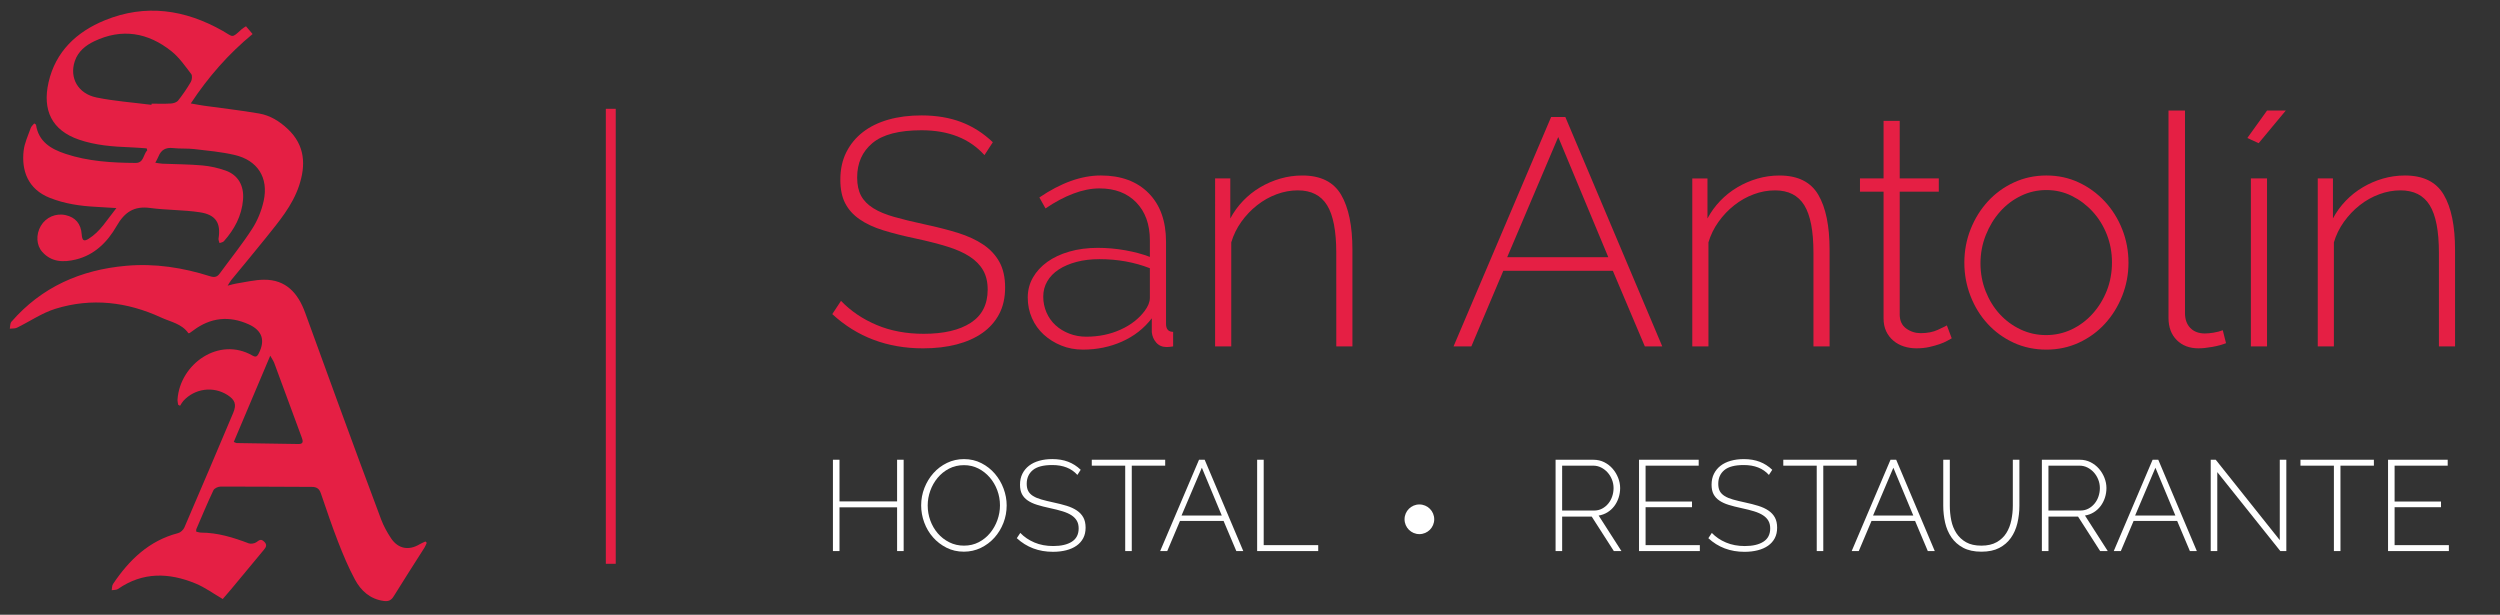 <?xml version="1.0" encoding="utf-8"?>
<!-- Generator: Adobe Illustrator 16.0.3, SVG Export Plug-In . SVG Version: 6.00 Build 0)  -->
<!DOCTYPE svg PUBLIC "-//W3C//DTD SVG 1.1//EN" "http://www.w3.org/Graphics/SVG/1.1/DTD/svg11.dtd">
<svg version="1.1" id="Capa_1" xmlns="http://www.w3.org/2000/svg" xmlns:xlink="http://www.w3.org/1999/xlink" x="0px" y="0px"
	 width="252.75px" height="62.15px" viewBox="0 0 252.75 62.15" enable-background="new 0 0 252.75 62.15" xml:space="preserve">
<rect x="0" y="0" width="252.75" height="62.15" fill="#333333" stroke="none"/>
<line fill="none" stroke="#E51F44" stroke-miterlimit="10" x1="61.75" y1="11" x2="61.75" y2="57"/>
<g>
	<g>
		<path fill="#E51F44" d="M99.528,15.684c-1.502-1.676-3.625-2.515-6.369-2.515c-2.265,0-3.915,0.431-4.949,1.291
			c-1.034,0.86-1.551,2.02-1.551,3.479c0,0.74,0.131,1.354,0.393,1.844c0.261,0.49,0.67,0.911,1.225,1.259
			c0.555,0.349,1.257,0.644,2.106,0.883c0.849,0.24,1.875,0.496,3.069,0.751c1.236,0.265,2.37,0.549,3.382,0.865
			c1.013,0.316,1.871,0.713,2.579,1.192c0.708,0.479,1.254,1.068,1.635,1.765c0.38,0.697,0.569,1.557,0.569,2.58
			c0,1.024-0.201,1.916-0.604,2.678c-0.403,0.762-0.97,1.399-1.699,1.91c-0.729,0.512-1.601,0.898-2.613,1.16
			c-1.013,0.261-2.139,0.392-3.38,0.392c-3.615,0-6.674-1.154-9.178-3.462c0.353-0.536,0.531-0.804,0.883-1.34
			c0.98,1.024,2.175,1.836,3.591,2.435c1.415,0.599,3.005,0.897,4.769,0.897c2.025,0,3.61-0.37,4.753-1.11s1.715-1.862,1.715-3.364
			c0-0.762-0.153-1.41-0.458-1.943c-0.305-0.534-0.755-0.996-1.354-1.388c-0.599-0.392-1.356-0.729-2.271-1.012
			c-0.915-0.283-1.984-0.558-3.202-0.817c-1.238-0.263-2.335-0.539-3.283-0.833s-1.742-0.666-2.384-1.112
			c-0.643-0.446-1.126-0.985-1.453-1.617c-0.327-0.631-0.491-1.425-0.491-2.383c0-1.045,0.2-1.97,0.603-2.776
			c0.403-0.805,0.964-1.485,1.683-2.041c0.719-0.555,1.579-0.976,2.581-1.259c1.001-0.283,2.112-0.424,3.332-0.424
			c1.502,0,2.842,0.225,4.018,0.671s2.242,1.126,3.2,2.041C100.037,14.9,99.868,15.161,99.528,15.684z"/>
		<path fill="#E51F44" d="M109.49,35.346c-0.784,0-1.514-0.136-2.188-0.408c-0.675-0.272-1.268-0.642-1.78-1.11
			c-0.512-0.468-0.909-1.023-1.191-1.666c-0.283-0.642-0.426-1.334-0.426-2.075c0-0.74,0.174-1.415,0.523-2.024
			c0.348-0.609,0.833-1.138,1.454-1.585c0.621-0.446,1.366-0.794,2.237-1.045c0.871-0.25,1.829-0.375,2.874-0.375
			c0.915,0,1.835,0.081,2.761,0.244c0.925,0.164,1.758,0.387,2.499,0.67c0-0.667,0-1,0-1.666c0-1.611-0.458-2.89-1.373-3.837
			s-2.156-1.421-3.724-1.421c-0.828,0-1.703,0.173-2.628,0.521c-0.926,0.349-1.869,0.851-2.827,1.504
			c-0.248-0.444-0.372-0.666-0.62-1.11c2.177-1.48,4.247-2.221,6.206-2.221c2.046,0,3.658,0.593,4.834,1.78
			c1.176,1.187,1.764,2.825,1.764,4.916c0,3.318,0,4.978,0,8.296c0,0.545,0.239,0.816,0.718,0.816c0,0.588,0.001,0.882,0.001,1.47
			c-0.109,0.021-0.224,0.038-0.343,0.049c-0.12,0.011-0.224,0.017-0.311,0.017c-0.436,0-0.784-0.146-1.045-0.44
			s-0.415-0.648-0.458-1.062c0-0.562,0-0.843,0-1.405c-0.784,1.024-1.786,1.808-3.005,2.353
			C112.223,35.074,110.905,35.346,109.49,35.346z M109.817,34.04c1.263,0,2.421-0.238,3.478-0.717
			c1.056-0.479,1.866-1.126,2.435-1.894c0.338-0.456,0.521-0.894,0.521-1.308c0-1.202,0-1.803,0-3.005
			c-0.784-0.305-1.601-0.534-2.45-0.687c-0.849-0.152-1.731-0.228-2.646-0.228c-0.85,0-1.623,0.092-2.319,0.277
			c-0.697,0.186-1.296,0.441-1.797,0.768c-0.501,0.327-0.887,0.725-1.159,1.192c-0.272,0.469-0.408,0.984-0.408,1.55
			c0,0.567,0.11,1.101,0.328,1.601c0.217,0.501,0.521,0.933,0.914,1.292c0.392,0.359,0.855,0.64,1.389,0.847
			C108.636,33.936,109.208,34.04,109.817,34.04z"/>
		<path fill="#E51F44" d="M136.731,35.02c-0.653,0-0.98,0-1.633,0c0-3.789-0.001-5.683-0.001-9.472c0-2.199-0.31-3.801-0.931-4.802
			s-1.605-1.501-2.956-1.501c-0.718,0-1.433,0.13-2.14,0.392c-0.708,0.261-1.366,0.631-1.975,1.11
			c-0.61,0.479-1.144,1.041-1.602,1.683c-0.457,0.643-0.794,1.333-1.012,2.073c0,4.207,0,6.311,0,10.518c-0.653,0-0.981,0-1.634,0
			c0-6.793,0.001-10.189,0.001-16.983c0.614,0,0.921,0,1.536,0c0,1.62,0,2.428,0,4.048c0.348-0.653,0.778-1.246,1.29-1.779
			c0.511-0.534,1.087-0.991,1.73-1.372c0.642-0.381,1.324-0.675,2.042-0.882c0.719-0.207,1.457-0.311,2.22-0.311
			c1.851,0,3.158,0.649,3.92,1.945s1.144,3.151,1.144,5.568C136.731,29.16,136.731,31.114,136.731,35.02z"/>
		<path fill="#E51F44" d="M156.818,11.83c0.575,0,0.862,0,1.438,0c3.92,9.276,5.88,13.915,9.799,23.191
			c-0.706,0-1.057-0.001-1.763-0.001c-1.293-3.057-1.942-4.585-3.235-7.643c-4.429,0-6.644,0-11.072,0
			c-1.293,3.057-1.938,4.586-3.231,7.643c-0.719,0-1.082,0-1.801,0C150.898,25.744,152.873,21.105,156.818,11.83z M162.6,26.005
			c-2.025-4.86-3.037-7.29-5.063-12.15c-2.064,4.86-3.097,7.29-5.161,12.15C156.466,26.005,158.511,26.005,162.6,26.005z"/>
		<path fill="#E51F44" d="M184.973,35.02c-0.653,0-0.979,0-1.633,0c0-3.789,0-5.683,0-9.472c0-2.199-0.309-3.801-0.929-4.802
			c-0.621-1.001-1.608-1.5-2.958-1.5c-0.719,0-1.433,0.129-2.14,0.391c-0.708,0.261-1.366,0.631-1.976,1.11
			c-0.61,0.479-1.142,1.041-1.599,1.683c-0.457,0.643-0.797,1.333-1.015,2.073c0,4.207,0,6.311,0,10.518c-0.653,0-0.979,0-1.633,0
			c0-6.793,0-10.189,0-16.982c0.614,0,0.921,0,1.535,0c0,1.62,0,2.428,0,4.048c0.348-0.653,0.778-1.246,1.29-1.779
			c0.511-0.534,1.09-0.991,1.732-1.372c0.643-0.381,1.321-0.675,2.04-0.882c0.719-0.207,1.458-0.311,2.221-0.311
			c1.851,0,3.157,0.65,3.92,1.945c0.762,1.295,1.143,3.15,1.143,5.567C184.973,29.16,184.973,31.114,184.973,35.02z"/>
		<path fill="#E51F44" d="M197.319,34.203c-0.087,0.044-0.234,0.126-0.44,0.245c-0.208,0.12-0.469,0.234-0.784,0.343
			c-0.316,0.109-0.668,0.208-1.06,0.295c-0.392,0.086-0.818,0.13-1.275,0.13c-0.458,0-0.888-0.065-1.291-0.196
			c-0.402-0.131-0.755-0.326-1.06-0.587s-0.546-0.577-0.72-0.948c-0.175-0.37-0.262-0.806-0.262-1.307c0-5.122,0-7.681,0-12.802
			c-0.954,0-1.431,0-2.385,0c0-0.536,0-0.803,0-1.339c0.954,0,1.431,0,2.385,0c0-2.326,0-3.491,0-5.816c0.653,0,0.979,0,1.633,0
			c0,2.326,0,3.491,0,5.816c1.581,0,2.371,0,3.952,0c0,0.536,0,0.803,0,1.339c-1.581,0-2.371,0-3.952,0c0,4.965,0,7.447,0,12.412
			c0,0.632,0.218,1.104,0.653,1.42c0.436,0.316,0.926,0.474,1.47,0.474c0.675,0,1.258-0.114,1.748-0.343
			c0.489-0.229,0.789-0.376,0.898-0.441C197.025,33.419,197.124,33.681,197.319,34.203z"/>
		<path fill="#E51F44" d="M206.892,35.347c-1.197,0-2.307-0.234-3.318-0.702c-1.013-0.468-1.888-1.105-2.628-1.911
			c-0.74-0.805-1.315-1.742-1.729-2.809c-0.413-1.067-0.622-2.188-0.622-3.364c0-1.197,0.212-2.33,0.637-3.396
			s1.007-2.004,1.748-2.81c0.739-0.805,1.616-1.443,2.629-1.911s2.108-0.702,3.284-0.702c1.177,0,2.263,0.233,3.265,0.702
			c1.001,0.468,1.876,1.106,2.628,1.912c0.751,0.806,1.339,1.743,1.764,2.81c0.424,1.067,0.639,2.199,0.639,3.396
			c0,1.176-0.215,2.297-0.639,3.364c-0.425,1.067-1.006,2.003-1.746,2.809c-0.74,0.806-1.618,1.443-2.631,1.911
			C209.158,35.112,208.068,35.347,206.892,35.347z M200.227,26.626c0,1.002,0.177,1.943,0.524,2.825
			c0.349,0.882,0.82,1.649,1.419,2.303s1.302,1.171,2.107,1.552c0.805,0.381,1.666,0.571,2.58,0.571c0.915,0,1.774-0.189,2.58-0.57
			c0.806-0.381,1.514-0.91,2.123-1.585c0.609-0.675,1.089-1.454,1.438-2.335c0.348-0.882,0.522-1.835,0.522-2.858
			c0-1.001-0.175-1.944-0.522-2.825s-0.828-1.655-1.438-2.319c-0.609-0.664-1.312-1.19-2.106-1.582
			c-0.795-0.392-1.647-0.59-2.563-0.59c-0.914,0-1.776,0.198-2.582,0.59c-0.806,0.392-1.508,0.924-2.106,1.599
			c-0.6,0.675-1.078,1.465-1.438,2.368C200.406,24.671,200.227,25.625,200.227,26.626z"/>
		<path fill="#E51F44" d="M219.236,11.176c0.666,0,1,0,1.666,0c0,8.192,0,12.288,0,20.48c0,0.632,0.18,1.132,0.539,1.502
			c0.358,0.371,0.854,0.556,1.485,0.556c0.239,0,0.53-0.028,0.868-0.083c0.337-0.054,0.646-0.135,0.929-0.244
			c0.131,0.522,0.197,0.784,0.328,1.307c-0.37,0.153-0.827,0.277-1.371,0.375c-0.545,0.098-1.015,0.147-1.407,0.147
			c-0.914,0-1.647-0.278-2.202-0.833c-0.556-0.556-0.835-1.301-0.835-2.237C219.236,23.758,219.236,19.564,219.236,11.176z"/>
		<path fill="#E51F44" d="M228.351,14.475c-0.457-0.209-0.688-0.314-1.146-0.523c0.797-1.11,1.195-1.666,1.992-2.776
			c0.758,0,1.137,0.001,1.895,0.001C229.994,12.496,229.448,13.156,228.351,14.475z M227.564,35.021c0-6.793,0-10.19,0-16.983
			c0.653,0,0.979,0,1.633,0c0,6.793,0,10.189,0,16.983C228.544,35.02,228.218,35.021,227.564,35.021z"/>
		<path fill="#E51F44" d="M248.207,35.02c-0.653,0-0.979,0-1.633,0c0-3.789,0-5.683,0-9.472c0-2.199-0.311-3.801-0.932-4.802
			c-0.62-1.001-1.604-1.501-2.954-1.501c-0.718,0-1.432,0.13-2.139,0.392c-0.708,0.261-1.369,0.63-1.979,1.109
			s-1.143,1.042-1.601,1.684c-0.457,0.643-0.795,1.333-1.013,2.073c0,4.207,0,6.311,0,10.518c-0.653,0-0.978,0-1.631,0
			c0-6.793,0-10.19,0-16.984c0.614,0,0.921,0,1.535,0c0,1.62,0,2.427,0,4.047c0.348-0.653,0.776-1.245,1.288-1.778
			s1.089-0.991,1.731-1.372c0.642-0.381,1.324-0.675,2.043-0.882c0.719-0.207,1.457-0.31,2.22-0.31c1.851,0,3.159,0.649,3.921,1.944
			c0.763,1.295,1.142,3.15,1.142,5.567C248.207,29.16,248.207,31.114,248.207,35.02z"/>
	</g>
	<g>
		<path fill="#FFFFFF" d="M91.359,46.48c0,3.692,0.001,5.539,0.001,9.231c-0.265,0-0.398,0-0.663,0c0-1.768-0.001-2.654-0.001-4.422
			c-2.33,0-3.493,0-5.823,0c0,1.768,0,2.654,0,4.422c-0.265,0-0.398-0.001-0.664-0.001c0-3.692,0-5.539,0-9.23
			c0.265,0,0.398,0,0.664,0c0,1.685,0.001,2.528,0.001,4.213c2.33,0,3.493,0,5.822,0c0-1.685,0-2.528,0-4.212
			C90.961,46.48,91.094,46.48,91.359,46.48z"/>
		<path fill="#FFFFFF" d="M97.443,55.775c-0.642,0-1.226-0.135-1.754-0.403c-0.528-0.269-0.984-0.619-1.365-1.053
			c-0.381-0.433-0.676-0.932-0.884-1.495c-0.208-0.563-0.311-1.14-0.311-1.729c0-0.615,0.109-1.204,0.33-1.768
			c0.221-0.563,0.525-1.061,0.911-1.494c0.386-0.433,0.843-0.778,1.372-1.034c0.528-0.255,1.1-0.384,1.715-0.384
			c0.642,0,1.229,0.137,1.762,0.41c0.533,0.273,0.987,0.63,1.364,1.072s0.67,0.942,0.878,1.501s0.312,1.124,0.312,1.696
			c0,0.624-0.11,1.218-0.331,1.781c-0.221,0.563-0.526,1.06-0.911,1.488c-0.386,0.429-0.843,0.771-1.371,1.027
			C98.631,55.646,98.058,55.775,97.443,55.775z M93.791,51.096c0,0.529,0.087,1.038,0.265,1.527s0.431,0.923,0.756,1.3
			c0.325,0.377,0.712,0.677,1.163,0.902c0.451,0.225,0.945,0.339,1.482,0.339c0.555,0,1.055-0.118,1.501-0.352
			s0.828-0.543,1.144-0.929c0.316-0.385,0.562-0.821,0.735-1.306s0.26-0.98,0.26-1.483c0-0.528-0.09-1.038-0.272-1.527
			c-0.182-0.489-0.438-0.922-0.763-1.299c-0.325-0.377-0.708-0.678-1.149-0.903c-0.442-0.225-0.927-0.338-1.456-0.338
			c-0.555,0-1.057,0.117-1.508,0.351s-0.835,0.544-1.156,0.93s-0.568,0.822-0.742,1.307C93.877,50.1,93.791,50.593,93.791,51.096z"
			/>
		<path fill="#FFFFFF" d="M108.923,48.015c-0.598-0.667-1.443-1-2.535-1c-0.901,0-1.558,0.169-1.969,0.512
			c-0.412,0.343-0.618,0.805-0.618,1.385c0,0.294,0.052,0.541,0.156,0.735s0.266,0.36,0.487,0.499
			c0.221,0.139,0.501,0.256,0.839,0.352s0.746,0.197,1.222,0.299c0.492,0.105,0.944,0.218,1.347,0.343
			c0.403,0.125,0.744,0.285,1.025,0.476c0.281,0.191,0.499,0.424,0.65,0.701c0.151,0.277,0.228,0.62,0.228,1.027
			c0,0.408-0.08,0.763-0.24,1.066c-0.161,0.303-0.386,0.556-0.676,0.76c-0.291,0.204-0.637,0.357-1.04,0.461
			c-0.403,0.104-0.852,0.157-1.346,0.157c-1.438,0-2.657-0.459-3.654-1.378c0.141-0.213,0.212-0.319,0.353-0.533
			c0.39,0.408,0.866,0.731,1.429,0.97s1.196,0.357,1.897,0.357c0.806,0,1.437-0.147,1.892-0.442
			c0.455-0.294,0.683-0.741,0.683-1.339c0-0.303-0.061-0.56-0.183-0.772s-0.301-0.398-0.539-0.554
			c-0.238-0.156-0.539-0.291-0.903-0.403c-0.364-0.112-0.788-0.22-1.273-0.323c-0.493-0.104-0.93-0.217-1.307-0.334
			c-0.377-0.117-0.694-0.265-0.95-0.442c-0.256-0.177-0.448-0.391-0.578-0.643s-0.196-0.568-0.196-0.95
			c0-0.416,0.08-0.783,0.24-1.104c0.16-0.32,0.384-0.591,0.67-0.813s0.627-0.387,1.026-0.5c0.399-0.113,0.841-0.171,1.326-0.171
			c0.598,0,1.13,0.089,1.599,0.267c0.468,0.178,0.894,0.45,1.275,0.814C109.126,47.703,109.058,47.807,108.923,48.015z"/>
		<path fill="#FFFFFF" d="M117.801,47.078c-1.352,0-2.027,0-3.379,0c0,3.453,0,5.181,0,8.633c-0.265,0-0.398,0-0.664,0
			c0-3.453,0-5.18,0-8.633c-1.352,0-2.027,0-3.379,0c0-0.239,0-0.359,0-0.599c2.969,0,4.453,0,7.422,0
			C117.801,46.72,117.801,46.839,117.801,47.078z"/>
		<path fill="#FFFFFF" d="M121.221,46.48c0.229,0,0.343,0,0.572,0c1.56,3.692,2.341,5.539,3.901,9.23
			c-0.281,0-0.421,0.001-0.702,0.001c-0.515-1.217-0.772-1.826-1.287-3.043c-1.763,0-2.645-0.001-4.408-0.001
			c-0.515,1.217-0.772,1.827-1.287,3.043c-0.286,0-0.429,0-0.715,0C118.865,52.019,119.65,50.172,121.221,46.48z M123.522,52.122
			c-0.806-1.935-1.208-2.901-2.014-4.836c-0.822,1.935-1.234,2.901-2.056,4.835C121.08,52.122,121.894,52.122,123.522,52.122z"/>
		<path fill="#FFFFFF" d="M127.097,55.711c0-3.692,0-5.539,0-9.231c0.265,0,0.397,0,0.663,0c0,3.453,0,5.179,0,8.632
			c2.205,0,3.307,0,5.512,0c0,0.239,0,0.36,0,0.599C130.801,55.711,129.566,55.711,127.097,55.711z"/>
		<path fill="#FFFFFF" d="M157.269,55.711c0-3.692,0-5.539,0-9.23c1.534,0,2.301,0.001,3.835,0.001c0.39,0,0.751,0.081,1.081,0.246
			c0.329,0.165,0.61,0.383,0.85,0.656c0.238,0.273,0.424,0.583,0.559,0.925s0.203,0.687,0.203,1.033
			c0,0.338-0.054,0.665-0.157,0.981c-0.104,0.316-0.25,0.599-0.44,0.85c-0.19,0.251-0.423,0.46-0.69,0.625
			c-0.27,0.165-0.563,0.272-0.885,0.325c0.921,1.435,1.381,2.155,2.302,3.59c-0.307,0-0.461,0-0.768,0
			c-0.895-1.394-1.341-2.091-2.235-3.484c-1.195,0-1.795-0.001-2.99-0.001c0,1.394,0,2.092,0,3.486
			C157.666,55.711,157.534,55.711,157.269,55.711z M157.932,51.615c1.295,0,1.941,0,3.236,0c0.295,0,0.563-0.064,0.807-0.194
			c0.242-0.13,0.452-0.302,0.626-0.515c0.173-0.212,0.304-0.455,0.395-0.728c0.091-0.273,0.136-0.551,0.136-0.837
			c0-0.294-0.054-0.579-0.162-0.852s-0.255-0.514-0.441-0.722c-0.186-0.208-0.403-0.374-0.65-0.5s-0.514-0.19-0.8-0.19
			c-1.258,0-1.888,0-3.146,0C157.932,48.893,157.932,49.801,157.932,51.615z"/>
		<path fill="#FFFFFF" d="M171.854,55.112c0,0.239,0,0.36,0,0.599c-2.46,0-3.689,0-6.149,0c0-3.692,0-5.539,0-9.231
			c2.413,0,3.62,0.001,6.033,0.001c0,0.239,0,0.358,0,0.597c-2.147,0-3.222,0-5.369,0c0,1.451,0,2.176,0,3.627
			c1.877,0,2.815,0,4.692,0c0,0.229,0,0.342,0,0.571c-1.877,0-2.815,0.001-4.692,0.001c0,1.534,0,2.301,0,3.835
			C168.563,55.112,169.66,55.112,171.854,55.112z"/>
		<path fill="#FFFFFF" d="M178.836,48.015c-0.599-0.667-1.443-1-2.535-1c-0.901,0-1.559,0.169-1.97,0.512
			c-0.412,0.343-0.615,0.804-0.615,1.385c0,0.294,0.05,0.541,0.153,0.735c0.104,0.195,0.267,0.361,0.488,0.5
			c0.221,0.139,0.5,0.256,0.838,0.352s0.746,0.196,1.223,0.298c0.491,0.105,0.944,0.219,1.347,0.345
			c0.403,0.125,0.744,0.284,1.025,0.475c0.281,0.191,0.499,0.425,0.651,0.702c0.151,0.277,0.227,0.619,0.227,1.026
			c0,0.408-0.079,0.763-0.239,1.066s-0.387,0.557-0.677,0.761s-0.638,0.356-1.041,0.46s-0.852,0.157-1.346,0.157
			c-1.438,0-2.656-0.459-3.652-1.378c0.141-0.213,0.211-0.32,0.352-0.533c0.39,0.408,0.867,0.732,1.431,0.97
			s1.196,0.357,1.898,0.357c0.806,0,1.435-0.147,1.89-0.442c0.455-0.294,0.683-0.741,0.683-1.339c0-0.303-0.061-0.561-0.183-0.773
			c-0.121-0.212-0.301-0.397-0.539-0.553c-0.238-0.156-0.538-0.291-0.901-0.403c-0.364-0.112-0.792-0.22-1.276-0.323
			c-0.493-0.104-0.93-0.216-1.307-0.333c-0.377-0.117-0.693-0.265-0.948-0.442c-0.256-0.177-0.449-0.392-0.579-0.644
			s-0.195-0.569-0.195-0.95c0-0.416,0.08-0.783,0.241-1.104c0.16-0.32,0.383-0.591,0.669-0.813s0.629-0.387,1.027-0.5
			s0.841-0.171,1.326-0.171c0.598,0,1.131,0.09,1.599,0.268s0.893,0.449,1.274,0.813C179.039,47.703,178.971,47.807,178.836,48.015z
			"/>
		<path fill="#FFFFFF" d="M187.715,47.079c-1.353,0-2.028,0-3.381,0c0,3.453,0,5.18,0,8.632c-0.266,0-0.396,0-0.661,0
			c0-3.453-0.002-5.18-0.002-8.632c-1.352,0-2.028,0-3.38,0c0-0.239,0-0.359,0-0.598c2.97,0,4.454,0,7.424,0
			C187.715,46.72,187.715,46.839,187.715,47.079z"/>
		<path fill="#FFFFFF" d="M191.131,46.48c0.229,0,0.346,0.001,0.574,0.001c1.56,3.692,2.341,5.538,3.9,9.23
			c-0.281,0-0.423,0-0.704,0c-0.515-1.217-0.771-1.826-1.285-3.043c-1.763,0-2.645,0-4.407,0c-0.515,1.217-0.772,1.827-1.287,3.043
			c-0.286,0-0.429,0-0.715,0C188.777,52.02,189.561,50.172,191.131,46.48z M193.435,52.122c-0.806-1.935-1.21-2.9-2.016-4.835
			c-0.821,1.935-1.232,2.901-2.054,4.835C190.993,52.122,191.807,52.122,193.435,52.122z"/>
		<path fill="#FFFFFF" d="M200.31,55.165c0.624,0,1.142-0.118,1.553-0.352c0.412-0.234,0.739-0.541,0.978-0.922
			s0.405-0.814,0.505-1.299s0.151-0.977,0.151-1.47c0-1.856,0-2.784,0-4.641c0.266,0,0.399,0,0.665,0c0,1.856,0,2.785,0,4.642
			c0,0.615-0.069,1.204-0.203,1.768c-0.135,0.563-0.354,1.059-0.657,1.488c-0.303,0.429-0.697,0.77-1.183,1.021
			s-1.083,0.376-1.794,0.376c-0.736,0-1.352-0.132-1.846-0.397c-0.494-0.264-0.891-0.615-1.189-1.052
			c-0.3-0.438-0.512-0.935-0.638-1.489c-0.125-0.555-0.188-1.126-0.188-1.716c0-1.856,0-2.784,0-4.641c0.266,0,0.397,0,0.663,0
			c0,1.856,0,2.784,0,4.641c0,0.511,0.05,1.01,0.149,1.495c0.1,0.486,0.275,0.917,0.522,1.294c0.247,0.377,0.572,0.681,0.979,0.911
			C199.185,55.051,199.693,55.165,200.31,55.165z"/>
		<path fill="#FFFFFF" d="M206.433,55.711c0-3.692,0-5.539,0-9.231c1.534,0,2.303,0,3.837,0c0.39,0,0.749,0.082,1.079,0.246
			c0.329,0.165,0.61,0.383,0.85,0.656c0.238,0.273,0.426,0.583,0.561,0.925s0.201,0.687,0.201,1.033
			c0,0.338-0.052,0.665-0.155,0.981c-0.104,0.316-0.252,0.599-0.442,0.85c-0.19,0.251-0.421,0.459-0.688,0.624
			c-0.27,0.165-0.563,0.273-0.885,0.325c0.921,1.435,1.379,2.155,2.3,3.59c-0.307,0-0.461,0-0.768,0
			c-0.895-1.394-1.34-2.091-2.234-3.484c-1.195,0-1.794,0-2.989,0c0,1.394,0.002,2.091,0.002,3.485
			C206.834,55.711,206.698,55.711,206.433,55.711z M207.098,51.615c1.295,0,1.941,0,3.236,0c0.295,0,0.563-0.064,0.807-0.194
			c0.242-0.13,0.45-0.302,0.624-0.515c0.173-0.212,0.306-0.454,0.396-0.728c0.091-0.273,0.136-0.551,0.136-0.837
			c0-0.294-0.054-0.579-0.162-0.852s-0.256-0.515-0.442-0.723c-0.186-0.208-0.402-0.373-0.649-0.499s-0.516-0.189-0.802-0.189
			c-1.258,0-1.886-0.001-3.144-0.001C207.098,48.893,207.098,49.801,207.098,51.615z"/>
		<path fill="#FFFFFF" d="M217.628,46.481c0.229,0,0.346-0.001,0.574-0.001c1.56,3.692,2.338,5.539,3.897,9.231
			c-0.281,0-0.421,0-0.702,0c-0.515-1.217-0.771-1.826-1.285-3.042c-1.763,0-2.644,0-4.406,0c-0.515,1.217-0.774,1.826-1.289,3.043
			c-0.286,0-0.429,0-0.715,0C215.272,52.02,216.058,50.173,217.628,46.481z M219.931,52.122c-0.806-1.935-1.211-2.901-2.017-4.835
			c-0.822,1.935-1.232,2.901-2.055,4.836C217.487,52.122,218.303,52.122,219.931,52.122z"/>
		<path fill="#FFFFFF" d="M224.167,47.729c0,3.193,0,4.79,0,7.983c-0.266,0-0.397,0-0.663,0c0-3.692,0-5.539,0-9.23
			c0.203,0,0.304-0.001,0.507-0.001c2.589,3.25,3.885,4.875,6.474,8.125c0-3.25,0-4.874,0-8.124c0.266,0,0.397-0.001,0.663-0.001
			c0,3.692,0,5.54,0,9.231c-0.244,0-0.364,0-0.608,0C227.991,52.519,226.715,50.921,224.167,47.729z"/>
		<path fill="#FFFFFF" d="M240.001,47.079c-1.353,0-2.028,0-3.381,0c0,3.453,0.002,5.18,0.002,8.633c-0.266,0-0.399,0-0.665,0
			c0-3.453,0-5.18,0-8.633c-1.352,0-2.028,0-3.38,0c0-0.239,0-0.359,0-0.598c2.97,0,4.452,0.001,7.422,0.001
			C239.999,46.721,240.001,46.839,240.001,47.079z"/>
		<path fill="#FFFFFF" d="M247.581,55.112c0,0.239,0,0.36,0,0.599c-2.459,0-3.691,0-6.15,0c0-3.692,0-5.539,0-9.23
			c2.413,0,3.619,0,6.032,0c0,0.239,0,0.359,0,0.598c-2.147,0-3.222,0-5.369,0c0,1.451,0,2.176,0,3.627c1.877,0,2.815,0,4.692,0
			c0,0.229,0,0.343,0,0.572c-1.877,0-2.815,0-4.692,0c0,1.534,0,2.301,0,3.835C244.288,55.112,245.387,55.112,247.581,55.112z"/>
	</g>
</g>
<g>
	<path fill-rule="evenodd" clip-rule="evenodd" fill="none" d="M45.259,62.15c-17.062,0-34.134,0-51.208,0
		c0-21.25,0-42.501,0-63.764c17.062,0,34.125,0,51.208,0C45.259,19.634,45.259,40.892,45.259,62.15z M22.519,60.561
		c0.273-0.319,0.573-0.66,0.863-1.008c1.1-1.322,2.193-2.649,3.295-3.97c0.235-0.281,0.355-0.515,0.018-0.832
		c-0.316-0.298-0.483-0.148-0.763,0.056c-0.196,0.142-0.567,0.208-0.79,0.123c-1.557-0.589-3.128-1.08-4.815-1.083
		c-0.163-0.001-0.325-0.063-0.488-0.098c0-0.116-0.02-0.189,0.003-0.242c0.569-1.32,1.121-2.648,1.735-3.945
		c0.095-0.2,0.478-0.37,0.728-0.37c3.071-0.007,6.142,0.029,9.212,0.032c0.49,0,0.758,0.176,0.916,0.639
		c0.566,1.647,1.118,3.301,1.749,4.922c0.503,1.294,1.042,2.585,1.7,3.805c0.613,1.141,1.538,1.986,2.927,2.168
		c0.482,0.063,0.75-0.076,1.005-0.491c1.013-1.65,2.068-3.273,3.104-4.91c0.093-0.147,0.15-0.318,0.225-0.479
		c-0.044-0.044-0.089-0.089-0.134-0.135c-0.194,0.092-0.399,0.169-0.583,0.28c-1.102,0.665-2.184,0.466-2.9-0.614
		c-0.394-0.595-0.748-1.236-0.998-1.901c-1.457-3.872-2.882-7.755-4.308-11.638c-1.133-3.085-2.247-6.177-3.375-9.264
		c-0.714-1.954-1.921-3.35-4.172-3.326c-0.944,0.01-1.888,0.249-2.83,0.394c-0.222,0.034-0.437,0.107-0.832,0.207
		c0.194-0.301,0.27-0.448,0.372-0.573c1.172-1.431,2.365-2.846,3.52-4.292c1.29-1.615,2.645-3.207,3.318-5.204
		c0.715-2.119,0.63-4.118-1.136-5.777c-0.83-0.78-1.781-1.368-2.891-1.56c-1.843-0.318-3.705-0.526-5.559-0.786
		c-0.417-0.059-0.83-0.142-1.35-0.231c1.793-2.714,3.823-5.016,6.25-7.017c-0.255-0.3-0.446-0.525-0.667-0.785
		c-0.17,0.115-0.324,0.191-0.445,0.304c-1.036,0.959-0.824,0.775-1.915,0.158c-3.807-2.154-7.784-2.752-11.908-1.069
		c-2.859,1.167-4.985,3.16-5.693,6.271c-0.641,2.814,0.327,4.854,3.064,5.794c1.691,0.581,3.444,0.713,5.21,0.779
		c0.548,0.021,1.096,0.07,1.644,0.106c0.02,0.065,0.04,0.129,0.06,0.194c-0.41,0.417-0.333,1.286-1.177,1.28
		c-2.399-0.016-4.792-0.157-7.093-0.921c-1.459-0.485-2.719-1.217-2.977-2.941c-0.004-0.029-0.065-0.05-0.18-0.132
		c-0.119,0.15-0.292,0.287-0.353,0.463c-0.265,0.758-0.626,1.511-0.717,2.293c-0.226,1.965,0.392,3.883,2.665,4.777
		c1.503,0.592,3.062,0.819,4.657,0.899c0.615,0.031,1.229,0.075,2.056,0.126c-0.968,1.203-1.632,2.386-2.816,3.11
		c-0.483,0.296-0.647,0.169-0.692-0.457c-0.075-1.059-0.621-1.712-1.615-1.939c-0.993-0.227-2.002,0.21-2.518,1.089
		c-0.51,0.869-0.454,1.953,0.143,2.623c0.939,1.054,2.144,1.072,3.374,0.78c1.91-0.455,3.227-1.782,4.141-3.382
		c0.813-1.424,1.771-2.055,3.415-1.833c1.656,0.225,3.349,0.182,4.999,0.432c1.636,0.248,2.145,1.096,1.896,2.658
		c-0.023,0.144,0.063,0.305,0.098,0.458c0.148-0.06,0.344-0.079,0.439-0.186c1.07-1.198,1.803-2.563,1.94-4.191
		c0.12-1.424-0.492-2.503-1.762-2.954c-0.75-0.266-1.553-0.448-2.345-0.519c-1.342-0.12-2.695-0.119-4.043-0.176
		c-0.22-0.009-0.438-0.058-0.719-0.098c0.142-0.277,0.245-0.442,0.315-0.622c0.266-0.68,0.737-0.943,1.475-0.86
		c0.712,0.08,1.439,0.019,2.151,0.102c1.36,0.159,2.735,0.283,4.064,0.591c2.338,0.541,3.464,2.303,2.951,4.648
		c-0.215,0.979-0.615,1.972-1.157,2.813c-1.012,1.569-2.192,3.029-3.295,4.539c-0.257,0.353-0.54,0.402-0.958,0.27
		c-2.763-0.877-5.575-1.319-8.493-1.061c-4.603,0.407-8.537,2.136-11.602,5.658c-0.139,0.16-0.112,0.464-0.163,0.701
		c0.241-0.029,0.513,0.003,0.72-0.098c1.305-0.635,2.536-1.495,3.902-1.917c3.646-1.127,7.238-0.703,10.685,0.889
		c0.958,0.442,2.083,0.62,2.748,1.583c0.042-0.004,0.094,0.005,0.126-0.015c0.126-0.083,0.248-0.174,0.369-0.264
		c1.746-1.31,3.627-1.508,5.602-0.618c1.375,0.62,1.691,1.627,1.02,2.935c-0.157,0.306-0.283,0.426-0.642,0.22
		c-3.379-1.941-7.32,0.835-7.572,4.439c-0.012,0.176,0.041,0.358,0.064,0.537c0.065,0.034,0.13,0.068,0.194,0.103
		c0.106-0.161,0.193-0.339,0.32-0.481c1.142-1.269,3.03-1.527,4.459-0.617c0.779,0.496,0.952,0.965,0.593,1.814
		c-1.635,3.87-3.277,7.738-4.94,11.595c-0.104,0.24-0.385,0.501-0.632,0.564c-2.946,0.763-4.949,2.718-6.581,5.146
		c-0.11,0.164-0.091,0.415-0.131,0.625c0.213-0.037,0.472-0.009,0.633-0.122c2.506-1.743,5.157-1.661,7.838-0.559
		C20.716,59.379,21.569,60.01,22.519,60.561z"/>
	<path fill-rule="evenodd" clip-rule="evenodd" fill="#E51F44" d="M22.519,60.561c-0.95-0.551-1.803-1.181-2.754-1.572
		c-2.682-1.103-5.332-1.184-7.838,0.559c-0.162,0.112-0.42,0.084-0.633,0.122c0.041-0.209,0.021-0.461,0.131-0.625
		c1.631-2.429,3.635-4.384,6.581-5.146c0.247-0.063,0.529-0.325,0.632-0.564c1.664-3.857,3.305-7.725,4.94-11.595
		c0.359-0.849,0.186-1.318-0.593-1.814c-1.429-0.91-3.317-0.652-4.459,0.617c-0.127,0.142-0.214,0.32-0.32,0.481
		c-0.064-0.034-0.129-0.068-0.194-0.103c-0.023-0.179-0.076-0.36-0.064-0.537c0.252-3.604,4.193-6.381,7.572-4.439
		c0.359,0.206,0.485,0.086,0.642-0.22c0.671-1.308,0.355-2.315-1.02-2.935c-1.974-0.891-3.856-0.692-5.602,0.618
		c-0.121,0.09-0.242,0.181-0.369,0.264c-0.032,0.021-0.083,0.011-0.126,0.015c-0.664-0.962-1.79-1.14-2.748-1.582
		c-3.447-1.592-7.039-2.016-10.685-0.889c-1.367,0.423-2.597,1.282-3.902,1.917c-0.207,0.101-0.479,0.068-0.72,0.098
		c0.05-0.237,0.024-0.541,0.163-0.701c3.065-3.521,7-5.25,11.602-5.658c2.918-0.258,5.73,0.183,8.493,1.061
		c0.419,0.133,0.701,0.083,0.958-0.27c1.103-1.51,2.283-2.97,3.295-4.539c0.542-0.841,0.942-1.833,1.157-2.813
		c0.513-2.345-0.613-4.107-2.951-4.648c-1.329-0.308-2.704-0.432-4.064-0.591c-0.711-0.083-1.439-0.022-2.151-0.102
		c-0.738-0.083-1.208,0.181-1.475,0.86c-0.07,0.179-0.173,0.345-0.315,0.622c0.282,0.04,0.5,0.089,0.719,0.098
		c1.348,0.057,2.701,0.056,4.043,0.176c0.792,0.071,1.595,0.253,2.345,0.519c1.27,0.45,1.881,1.529,1.762,2.954
		c-0.137,1.627-0.87,2.993-1.94,4.191c-0.096,0.107-0.291,0.126-0.439,0.186c-0.036-0.153-0.121-0.313-0.098-0.458
		c0.249-1.562-0.261-2.41-1.896-2.658c-1.65-0.25-3.343-0.208-4.999-0.432c-1.644-0.223-2.601,0.408-3.415,1.833
		c-0.915,1.6-2.231,2.927-4.141,3.382c-1.23,0.292-2.435,0.274-3.374-0.78c-0.597-0.67-0.652-1.754-0.143-2.623
		c0.515-0.879,1.524-1.315,2.518-1.089c0.995,0.227,1.54,0.88,1.615,1.939c0.045,0.625,0.208,0.753,0.692,0.457
		c1.184-0.724,1.848-1.908,2.816-3.11c-0.827-0.051-1.441-0.095-2.056-0.126c-1.595-0.08-3.153-0.307-4.657-0.899
		c-2.273-0.894-2.891-2.812-2.665-4.777c0.09-0.782,0.452-1.536,0.717-2.293c0.061-0.176,0.234-0.313,0.353-0.463
		c0.115,0.082,0.176,0.103,0.18,0.132c0.258,1.724,1.518,2.456,2.977,2.941c2.3,0.765,4.693,0.906,7.093,0.921
		c0.844,0.005,0.767-0.864,1.177-1.28c-0.02-0.064-0.041-0.129-0.06-0.194c-0.548-0.036-1.096-0.086-1.644-0.106
		c-1.767-0.066-3.52-0.198-5.21-0.779c-2.737-0.94-3.705-2.98-3.064-5.794c0.708-3.111,2.834-5.104,5.693-6.271
		c4.124-1.683,8.101-1.085,11.908,1.069c1.091,0.617,0.879,0.801,1.915-0.158c0.122-0.112,0.275-0.189,0.445-0.304
		c0.22,0.259,0.412,0.485,0.667,0.785c-2.427,2.001-4.458,4.303-6.25,7.017c0.52,0.09,0.933,0.173,1.35,0.231
		c1.854,0.26,3.715,0.467,5.559,0.786c1.11,0.192,2.061,0.78,2.891,1.56c1.766,1.659,1.851,3.658,1.136,5.777
		c-0.674,1.998-2.029,3.589-3.318,5.204c-1.155,1.445-2.347,2.86-3.52,4.292c-0.102,0.125-0.178,0.272-0.372,0.573
		c0.395-0.1,0.61-0.173,0.832-0.207c0.942-0.145,1.885-0.383,2.83-0.394c2.251-0.024,3.458,1.373,4.172,3.326
		c1.128,3.086,2.242,6.178,3.375,9.264c1.425,3.883,2.851,7.766,4.308,11.638c0.25,0.666,0.604,1.307,0.998,1.901
		c0.716,1.081,1.798,1.279,2.9,0.614c0.184-0.111,0.388-0.188,0.583-0.28c0.045,0.045,0.09,0.09,0.134,0.135
		c-0.074,0.161-0.131,0.331-0.225,0.479c-1.035,1.637-2.09,3.26-3.104,4.91c-0.256,0.415-0.523,0.555-1.005,0.491
		c-1.389-0.182-2.313-1.027-2.927-2.168c-0.658-1.22-1.197-2.511-1.7-3.805c-0.631-1.621-1.183-3.275-1.749-4.922
		c-0.158-0.462-0.426-0.639-0.916-0.639c-3.071-0.003-6.142-0.039-9.212-0.032c-0.25,0-0.633,0.17-0.728,0.37
		c-0.614,1.297-1.166,2.625-1.735,3.945c-0.022,0.053-0.003,0.126-0.003,0.242c0.164,0.035,0.326,0.097,0.488,0.098
		c1.687,0.003,3.258,0.494,4.815,1.083c0.223,0.085,0.594,0.019,0.79-0.123c0.28-0.204,0.447-0.354,0.763-0.056
		c0.337,0.317,0.217,0.551-0.018,0.832c-1.102,1.32-2.196,2.647-3.295,3.97C23.092,59.901,22.792,60.241,22.519,60.561z
		 M15.312,10.598c0.006-0.04,0.012-0.08,0.019-0.119c0.653,0,1.308,0.027,1.958-0.014c0.25-0.016,0.577-0.12,0.72-0.302
		c0.471-0.595,0.903-1.227,1.285-1.883c0.123-0.21,0.166-0.632,0.038-0.798c-0.619-0.803-1.211-1.674-1.992-2.297
		c-2.37-1.893-5.003-2.355-7.811-1.014c-0.874,0.417-1.634,1.027-1.963,2C6.994,7.86,7.875,9.473,9.763,9.857
		C11.587,10.229,13.46,10.361,15.312,10.598z M23.635,44.679c0.172,0.069,0.232,0.112,0.292,0.114
		c2.084,0.036,4.169,0.072,6.254,0.097c0.548,0.007,0.443-0.339,0.322-0.67c-0.923-2.507-1.845-5.014-2.775-7.518
		c-0.076-0.205-0.21-0.388-0.406-0.741C26.05,38.968,24.854,41.797,23.635,44.679z"/>
	<path fill-rule="evenodd" clip-rule="evenodd" fill="none" d="M15.312,10.598c-1.852-0.237-3.724-0.37-5.548-0.741
		C7.875,9.473,6.994,7.86,7.565,6.17c0.33-0.973,1.089-1.582,1.963-2c2.808-1.341,5.441-0.879,7.811,1.014
		c0.78,0.623,1.373,1.494,1.992,2.297c0.128,0.166,0.085,0.587-0.038,0.798c-0.382,0.656-0.814,1.288-1.285,1.883
		c-0.143,0.182-0.47,0.286-0.72,0.302c-0.65,0.042-1.305,0.014-1.958,0.014C15.324,10.519,15.317,10.558,15.312,10.598z"/>
	<path fill-rule="evenodd" clip-rule="evenodd" fill="none" d="M23.635,44.679c1.219-2.882,2.415-5.711,3.686-8.717
		c0.196,0.353,0.33,0.536,0.406,0.741c0.93,2.504,1.852,5.011,2.775,7.518c0.121,0.331,0.226,0.677-0.322,0.67
		c-2.085-0.025-4.169-0.061-6.254-0.097C23.867,44.792,23.808,44.748,23.635,44.679z"/>
</g>
<circle fill="#FFFFFF" cx="143.5" cy="52.5" r="1.5"/>
</svg>
